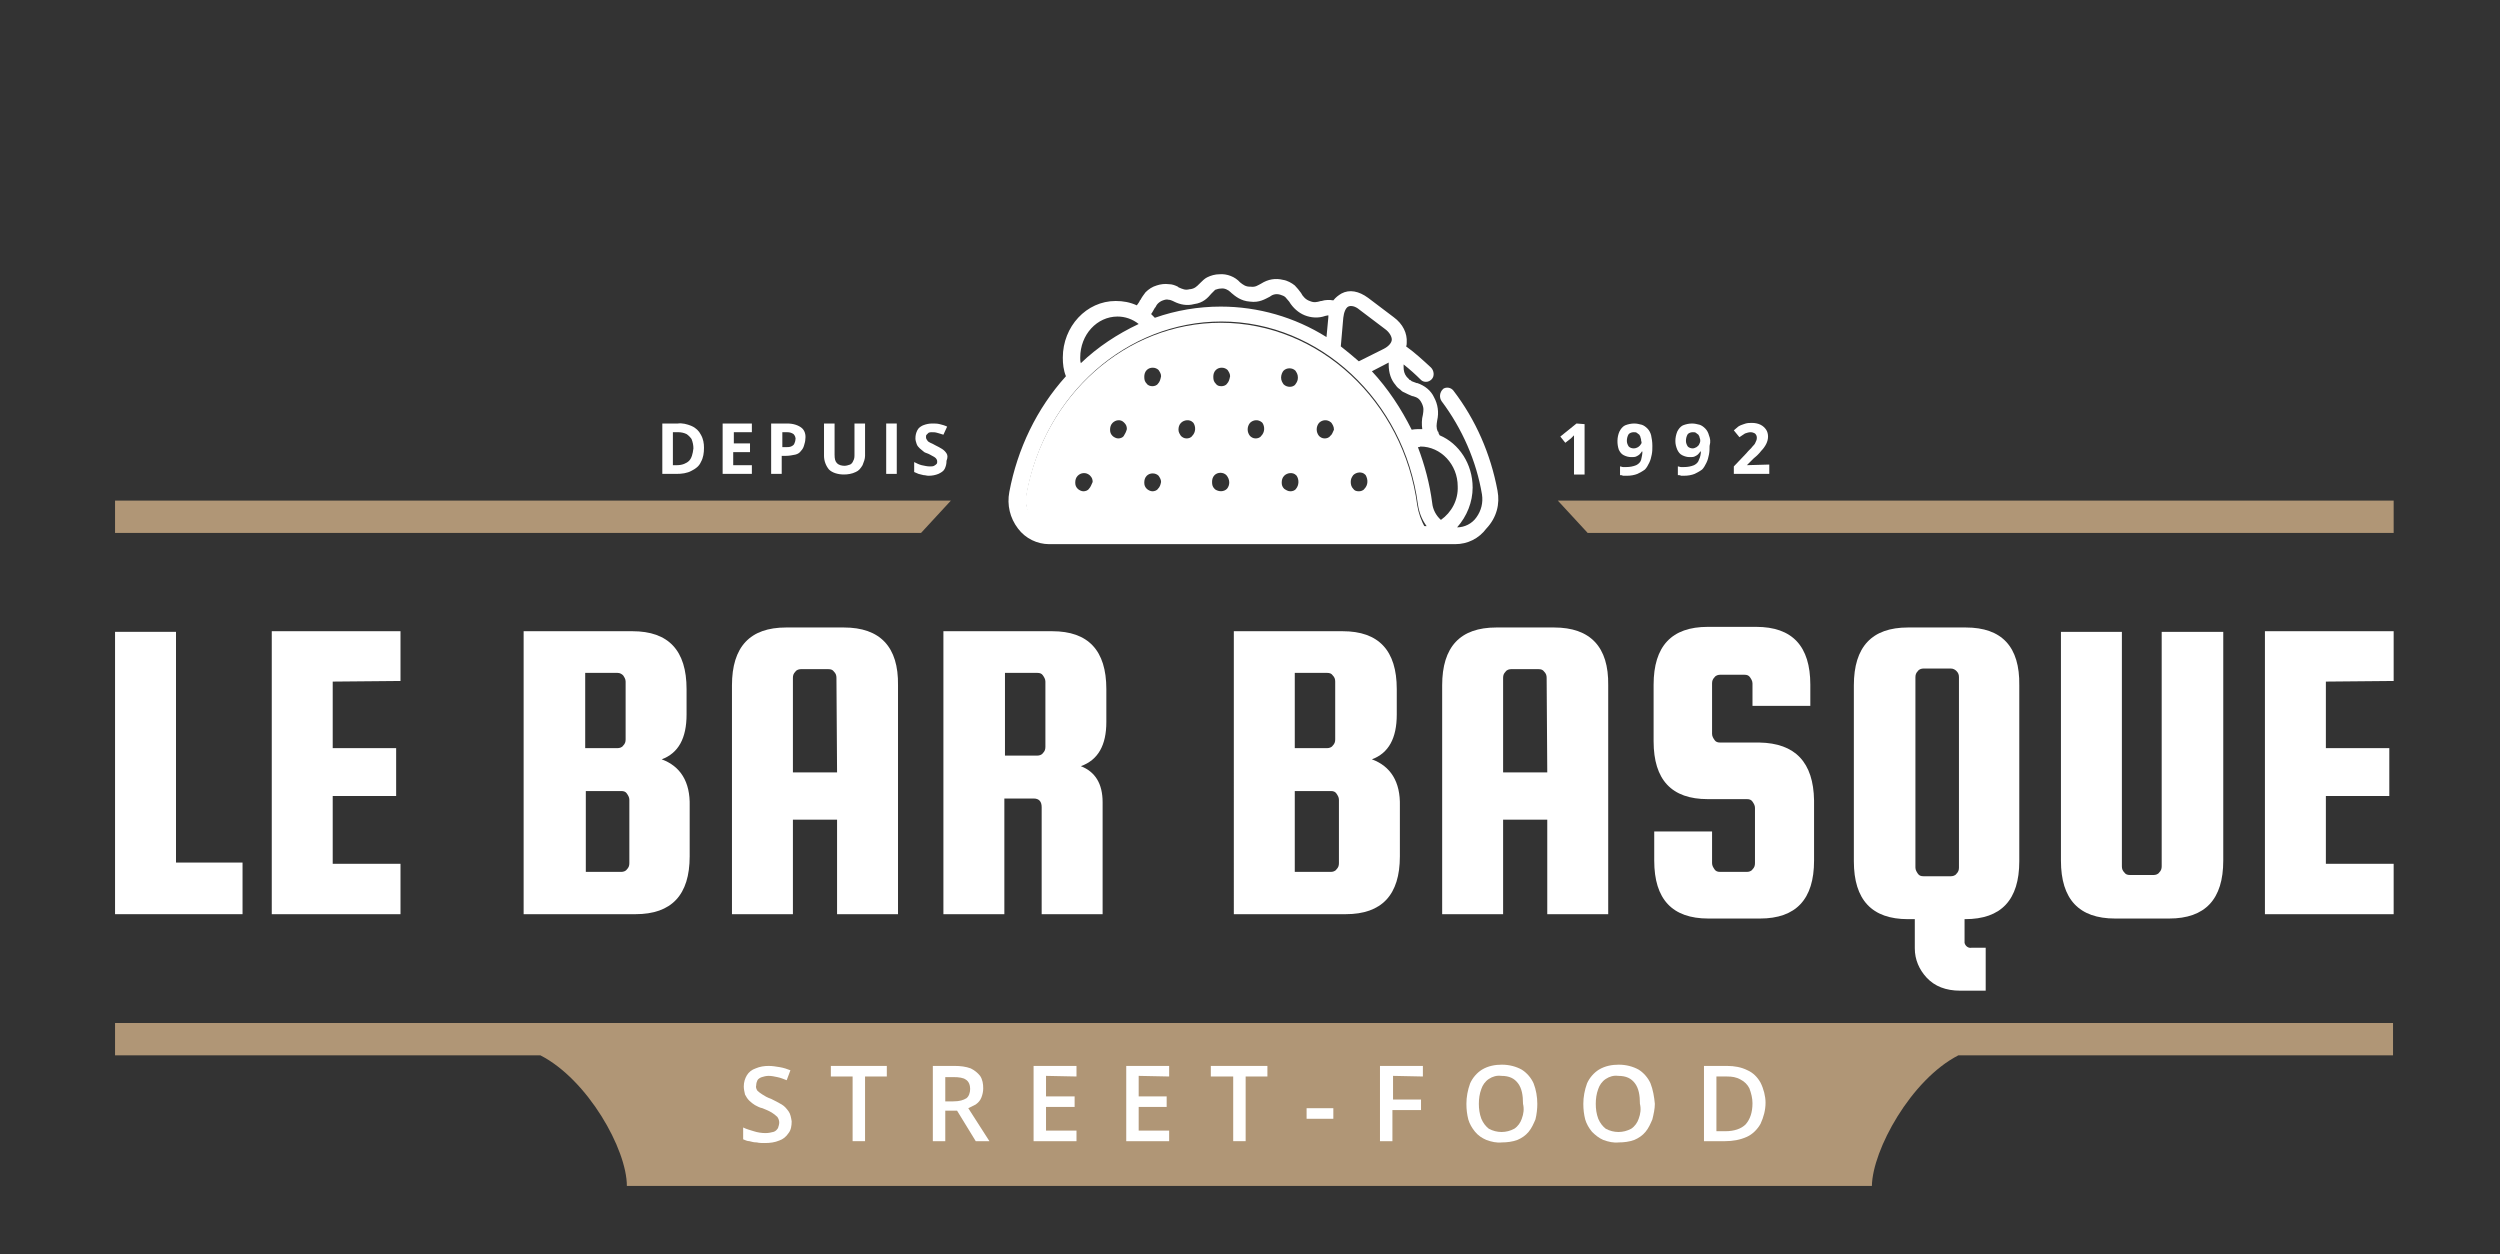 <?xml version="1.0" encoding="utf-8"?>
<!-- Generator: Adobe Illustrator 26.3.0, SVG Export Plug-In . SVG Version: 6.00 Build 0)  -->
<svg version="1.1" id="Calque_1" xmlns="http://www.w3.org/2000/svg" xmlns:xlink="http://www.w3.org/1999/xlink" x="0px" y="0px"
	 viewBox="0 0 402 201.7" style="enable-background:new 0 0 402 201.7;" xml:space="preserve">
<rect x="0" y="0" width="402" height="201.7" fill="#333333" stroke="none"/>
<style type="text/css">
	.st0{fill:#FFFFFF;}
	.st1{fill-rule:evenodd;clip-rule:evenodd;fill:#B09676;}
</style>
<g id="Bar-Basque-logo-street-food_00000090258147031351232160000003558907896924263604_">
	<path class="st0" d="M28.3,138.7v-37.1h-9.8V147H39v-8.3H28.3z"/>
	<path class="st0" d="M64.4,109.5v-8H43.7V147h20.7v-8.1H53.5V128h10.2v-7.7H53.5v-10.7L64.4,109.5L64.4,109.5z"/>
	<path class="st0" d="M106.4,122.1c2.7-1,4-3.4,4-7.2v-4.1c0-6.2-2.9-9.3-8.7-9.3H84.2V147h18c5.8,0,8.7-3.1,8.7-9.3v-8.1
		C111,125.7,109.4,123.2,106.4,122.1z M94.1,108.2h5.2c0.4,0,0.7,0.2,0.9,0.4c0.2,0.3,0.4,0.6,0.4,1v9.3c0,0.4-0.1,0.7-0.4,1
		c-0.2,0.3-0.6,0.4-0.9,0.4h-5.2V108.2z M101.2,138.8c0,0.4-0.1,0.7-0.4,1c-0.2,0.3-0.6,0.4-0.9,0.4h-5.7v-13h5.7
		c0.4,0,0.7,0.1,0.9,0.4c0.2,0.3,0.4,0.6,0.4,1V138.8z"/>
	<path class="st0" d="M135.7,100.9h-9.3c-5.8,0-8.7,3.1-8.7,9.3V147h9.8v-15.2h7.1V147h9.8v-36.8C144.5,104,141.5,100.9,135.7,100.9
		z M134.6,124.2h-7.1V109c0-0.4,0.1-0.7,0.4-1c0.2-0.3,0.6-0.4,0.9-0.4h4.4c0.4,0,0.7,0.1,0.9,0.4c0.3,0.3,0.4,0.6,0.4,1
		L134.6,124.2z"/>
	<path class="st0" d="M177.9,116.1v-5.3c0-6.2-2.9-9.3-8.7-9.3h-17.5V147h9.8v-18.6h4.7c0.9,0,1.3,0.5,1.3,1.4V147h9.8v-18
		c0-3-1.2-4.9-3.5-5.8C176.6,122.2,177.9,119.8,177.9,116.1z M168.1,120.1c0,0.4-0.1,0.7-0.4,1c-0.2,0.3-0.6,0.4-0.9,0.4h-5.2v-13.3
		h5.2c0.4,0,0.7,0.1,0.9,0.4s0.4,0.6,0.4,1V120.1z"/>
	<path class="st0" d="M220.6,122.1c2.7-1,4-3.4,4-7.2v-4.1c0-6.2-2.9-9.3-8.7-9.3h-17.5V147h18c5.8,0,8.7-3.1,8.7-9.3v-8.1
		C225.2,125.7,223.6,123.2,220.6,122.1z M208.2,108.2h5.2c0.4,0,0.7,0.1,0.9,0.4c0.3,0.3,0.4,0.6,0.4,1v9.3c0,0.4-0.1,0.7-0.4,1
		c-0.2,0.3-0.6,0.4-0.9,0.4h-5.2V108.2z M215.3,138.8c0,0.4-0.1,0.7-0.4,1c-0.2,0.3-0.6,0.4-0.9,0.4h-5.8v-13h5.8
		c0.4,0,0.7,0.1,0.9,0.4s0.4,0.6,0.4,1V138.8z"/>
	<path class="st0" d="M249.9,100.9h-9.3c-5.8,0-8.7,3.1-8.7,9.3V147h9.8v-15.2h7.1V147h9.8v-36.8C258.7,104,255.7,100.9,249.9,100.9
		z M248.8,124.2h-7.1V109c0-0.4,0.1-0.7,0.4-1c0.2-0.3,0.6-0.4,0.9-0.4h4.4c0.4,0,0.7,0.1,0.9,0.4c0.3,0.3,0.4,0.6,0.4,1
		L248.8,124.2L248.8,124.2z"/>
	<path class="st0" d="M282.9,119.4h-6.3c-0.4,0-0.7-0.1-0.9-0.4c-0.2-0.3-0.4-0.6-0.4-1v-8.1c0-0.4,0.1-0.7,0.4-1
		c0.2-0.3,0.6-0.4,0.9-0.4h3.9c0.4,0,0.7,0.1,0.9,0.4c0.2,0.3,0.4,0.6,0.4,1v3.6h9.3v-3.4c0-6.2-2.9-9.3-8.7-9.3h-7.8
		c-5.8,0-8.7,3.1-8.7,9.3v9.1c0,6.2,2.9,9.3,8.7,9.3h6.3c0.4,0,0.7,0.1,0.9,0.4c0.2,0.3,0.4,0.6,0.4,1v8.9c0,0.4-0.1,0.7-0.4,1
		c-0.2,0.3-0.6,0.4-0.9,0.4h-4.3c-0.4,0-0.7-0.1-0.9-0.4c-0.2-0.3-0.4-0.6-0.4-1v-5.1H266v4.7c0,6.2,2.9,9.3,8.7,9.3h8.3
		c5.8,0,8.7-3.1,8.7-9.3v-9.7C291.6,122.6,288.7,119.5,282.9,119.4z"/>
	<path class="st0" d="M316.1,100.9h-9.3c-5.8,0-8.7,3.1-8.7,9.3v28.3c0,6.2,2.9,9.3,8.7,9.3h1.1v4.7c0,1.8,0.7,3.4,1.9,4.7
		c1.3,1.4,3.1,2.1,5.4,2.1h4.1v-6.9H317c-0.5,0.1-1-0.3-1.1-0.8c0-0.1,0-0.2,0-0.3v-3.5h0.1c5.8,0,8.7-3.1,8.7-9.3v-28.3
		C324.8,104,321.9,100.9,316.1,100.9z M315,139.5c0,0.4-0.1,0.7-0.4,1c-0.2,0.3-0.6,0.4-0.9,0.4h-4.4c-0.4,0-0.7-0.1-0.9-0.4
		c-0.2-0.3-0.4-0.6-0.4-1v-30.6c0-0.4,0.1-0.7,0.4-1c0.2-0.3,0.6-0.4,0.9-0.4h4.4c0.4,0,0.7,0.2,0.9,0.4c0.3,0.3,0.4,0.6,0.4,1
		V139.5z"/>
	<path class="st0" d="M347.6,101.6v37.7c0,0.4-0.1,0.7-0.4,1c-0.2,0.3-0.6,0.4-0.9,0.4h-3.8c-0.4,0-0.7-0.1-0.9-0.4
		c-0.3-0.3-0.4-0.6-0.4-1v-37.7h-9.8v36.8c0,6.2,2.9,9.3,8.7,9.3h8.7c5.8,0,8.7-3.1,8.7-9.3v-36.8
		C357.5,101.6,347.6,101.6,347.6,101.6z"/>
	<path class="st0" d="M384.9,109.5v-8h-20.7V147h20.7v-8.1H374V128h10.2v-7.7H374v-10.7L384.9,109.5L384.9,109.5z"/>
	<path class="st1" d="M18.5,164.5v5.2h68.4c7.6,3.9,13.9,15.1,13.9,21H301c0.1-5.8,6.3-17.1,13.9-21h69.9v-5.2H18.5z M18.5,80.5v5.2
		h129.6l4.8-5.2H18.5z M250.5,80.5l4.8,5.2h129.6v-5.2H250.5z"/>
	<path class="st0" d="M126.8,178.7c-0.3-0.4-0.6-0.8-1.1-1.1s-1.1-0.6-1.7-0.9c-0.6-0.2-1.1-0.5-1.4-0.7s-0.6-0.4-0.8-0.6
		c-0.2-0.3-0.3-0.6-0.2-0.9c0-0.3,0.1-0.6,0.2-0.8s0.4-0.4,0.7-0.5c0.3-0.1,0.7-0.2,1.1-0.2c0.5,0,0.9,0.1,1.4,0.2
		c0.5,0.1,1,0.3,1.5,0.5l0.6-1.6c-0.5-0.2-1.1-0.4-1.7-0.5s-1.2-0.2-1.8-0.2c-0.7,0-1.4,0.1-2.1,0.4c-0.6,0.2-1.1,0.6-1.4,1.1
		s-0.5,1.1-0.5,1.8c0,0.4,0.1,0.9,0.2,1.3c0.2,0.4,0.4,0.7,0.7,1c0.3,0.3,0.6,0.5,0.9,0.7c0.4,0.2,0.7,0.4,1.2,0.5
		c0.5,0.2,1,0.4,1.5,0.7c0.3,0.2,0.6,0.4,0.9,0.7c0.2,0.3,0.3,0.6,0.3,0.9c0,0.3-0.1,0.6-0.2,0.9c-0.2,0.3-0.4,0.5-0.7,0.6
		c-0.4,0.1-0.8,0.2-1.3,0.2c-0.6,0-1.3-0.1-1.9-0.3s-1.1-0.3-1.7-0.6v1.9c0.3,0.1,0.6,0.3,1,0.3c0.4,0.1,0.7,0.2,1.2,0.2
		c0.4,0.1,0.8,0.1,1.3,0.1c0.8,0,1.6-0.1,2.3-0.4c0.6-0.2,1.1-0.6,1.5-1.2c0.4-0.5,0.5-1.2,0.5-1.9
		C127.2,179.7,127.1,179.1,126.8,178.7z"/>
	<path class="st0" d="M133.6,171.4v1.7h3.5v10.4h2v-10.4h3.5v-1.7H133.6z"/>
	<path class="st0" d="M155.7,178.2c0.4-0.2,0.8-0.4,1.2-0.6c0.4-0.3,0.7-0.6,0.9-1.1s0.3-1,0.3-1.5c0-0.7-0.1-1.4-0.5-2
		c-0.4-0.5-0.9-0.9-1.5-1.2c-0.8-0.3-1.7-0.4-2.6-0.4H150v12.1h2v-4.9h1.9l3,4.9h2.2L155.7,178.2z M153.3,177.1H152v-3.9h1.3
		c0.9,0,1.6,0.1,2,0.4c0.5,0.3,0.7,0.9,0.7,1.5s-0.2,1.2-0.6,1.5C154.9,176.9,154.3,177.1,153.3,177.1L153.3,177.1z"/>
	<path class="st0" d="M173.1,173.1v-1.7h-6.9v12.1h6.9v-1.7h-4.9V178h4.6v-1.7h-4.6V173L173.1,173.1L173.1,173.1z"/>
	<path class="st0" d="M188,173.1v-1.7h-6.9v12.1h6.9v-1.7h-4.9V178h4.5v-1.7h-4.5V173L188,173.1L188,173.1z"/>
	<path class="st0" d="M194.7,171.4v1.7h3.6v10.4h2v-10.4h3.5v-1.7H194.7z"/>
	<path class="st0" d="M210.1,178.2v1.7h4.3v-1.7H210.1z"/>
	<path class="st0" d="M228.8,173.1v-1.7h-6.9v12.1h2v-5h4.6v-1.7H224V173L228.8,173.1L228.8,173.1z"/>
	<path class="st0" d="M246.6,174.2c-0.4-0.9-1.1-1.7-1.9-2.2c-0.9-0.5-2-0.8-3.2-0.8c-1.1,0-2.2,0.2-3.2,0.8
		c-0.8,0.5-1.5,1.3-1.9,2.2c-0.4,1.1-0.6,2.2-0.6,3.3c0,0.9,0.1,1.7,0.3,2.5c0.2,0.7,0.6,1.4,1.1,2s1.1,1,1.8,1.3
		c0.8,0.3,1.7,0.5,2.5,0.4c0.8,0,1.7-0.1,2.5-0.4c0.7-0.3,1.3-0.7,1.8-1.3s0.8-1.3,1.1-2c0.2-0.8,0.3-1.7,0.3-2.5
		C247.2,176.4,247,175.2,246.6,174.2z M244.7,179.9c-0.2,0.6-0.6,1.2-1.2,1.6c-1.3,0.7-2.8,0.7-4.1,0c-0.5-0.4-0.9-0.9-1.2-1.6
		c-0.3-0.8-0.4-1.6-0.4-2.4c0-0.8,0.1-1.6,0.4-2.4c0.2-0.6,0.6-1.2,1.2-1.6c0.6-0.4,1.3-0.6,2-0.5c1.3,0,2.1,0.4,2.7,1.2
		c0.6,0.8,0.8,1.9,0.8,3.3C245.1,178.3,245,179.1,244.7,179.9L244.7,179.9z"/>
	<path class="st0" d="M265.4,174.2c-0.4-0.9-1.1-1.7-1.9-2.2c-0.9-0.5-2-0.8-3.2-0.8c-1.1,0-2.2,0.2-3.2,0.8
		c-0.8,0.5-1.5,1.3-1.9,2.2c-0.4,1.1-0.6,2.2-0.6,3.3c0,0.9,0.1,1.7,0.3,2.5c0.2,0.7,0.6,1.4,1.1,2c0.5,0.5,1.1,1,1.8,1.3
		c0.8,0.3,1.7,0.5,2.5,0.4c0.8,0,1.7-0.1,2.5-0.4c0.7-0.3,1.3-0.7,1.8-1.3s0.8-1.3,1.1-2c0.2-0.8,0.4-1.7,0.4-2.5
		C266,176.4,265.8,175.2,265.4,174.2z M263.5,179.9c-0.2,0.6-0.6,1.2-1.2,1.6c-1.3,0.7-2.8,0.7-4.1,0c-0.5-0.4-0.9-0.9-1.2-1.6
		c-0.3-0.8-0.4-1.6-0.4-2.4c0-0.8,0.1-1.6,0.4-2.4c0.2-0.6,0.6-1.2,1.2-1.6c0.6-0.4,1.3-0.6,2-0.5c1.3,0,2.1,0.4,2.7,1.2
		s0.8,1.9,0.8,3.3C263.9,178.3,263.8,179.1,263.5,179.9L263.5,179.9z"/>
	<path class="st0" d="M283.1,174.1c-0.5-0.9-1.2-1.6-2.1-2c-1-0.5-2.1-0.7-3.3-0.7H274v12.1h3.4c1.2,0,2.4-0.2,3.5-0.7
		c0.9-0.4,1.7-1.2,2.2-2.1c0.5-1.1,0.8-2.2,0.8-3.4C283.9,176.3,283.6,175.1,283.1,174.1z M280.7,180.8c-0.7,0.7-1.8,1.1-3.3,1.1
		H276v-8.8h1.7c0.8,0,1.5,0.1,2.2,0.5c0.6,0.3,1.1,0.8,1.4,1.4c0.3,0.8,0.5,1.6,0.5,2.4C281.8,178.9,281.4,180,280.7,180.8
		L280.7,180.8z"/>
	<path class="st0" d="M112.7,69.9c-0.3-0.6-0.8-1.1-1.5-1.4s-1.5-0.5-2.2-0.4h-2.5v8.1h2.3c0.8,0,1.7-0.1,2.4-0.5
		c0.6-0.3,1.2-0.7,1.5-1.4c0.4-0.7,0.5-1.5,0.5-2.3C113.2,71.3,113.1,70.6,112.7,69.9z M110.8,74.1c-0.4,0.4-1.1,0.7-1.9,0.7h-0.7
		v-5.3h0.9c0.4,0,0.9,0.1,1.3,0.3c0.3,0.2,0.6,0.5,0.8,0.8c0.2,0.5,0.3,1,0.3,1.5C111.4,73,111.2,73.7,110.8,74.1z"/>
	<path class="st0" d="M120.9,69.5v-1.4h-4.7v8.1h4.7v-1.4h-3v-2.1h2.7v-1.4H118v-1.8C118,69.5,120.9,69.5,120.9,69.5z"/>
	<path class="st0" d="M128.9,68.8c-0.5-0.4-1.3-0.7-2.3-0.7H124v8.1h1.7v-2.9h0.7c0.5,0,1-0.1,1.5-0.2c0.4-0.1,0.7-0.3,0.9-0.6
		c0.2-0.2,0.4-0.5,0.5-0.9c0.1-0.3,0.2-0.7,0.2-1C129.6,69.9,129.4,69.2,128.9,68.8z M127.7,71.4c-0.1,0.2-0.3,0.3-0.5,0.4
		c-0.3,0.1-0.5,0.1-0.8,0.1h-0.6v-2.4h0.8c0.4,0,0.7,0.1,1,0.3c0.2,0.2,0.4,0.6,0.3,0.9C127.9,70.9,127.8,71.2,127.7,71.4
		L127.7,71.4z"/>
	<path class="st0" d="M137.4,68.1v5c0,0.3,0,0.7-0.2,1c-0.1,0.3-0.3,0.5-0.5,0.6c-0.3,0.1-0.6,0.2-0.9,0.2c-0.4,0-0.9-0.1-1.2-0.4
		s-0.4-0.7-0.4-1.4v-5h-1.7v5.2c0,0.8,0.3,1.6,0.8,2.2c0.5,0.5,1.4,0.8,2.4,0.8c0.6,0,1.3-0.1,1.9-0.4c0.5-0.2,0.8-0.6,1.1-1.1
		c0.2-0.5,0.4-1,0.4-1.5v-5.2C139.1,68.1,137.4,68.1,137.4,68.1z"/>
	<path class="st0" d="M142.5,68.1v8.1h1.7v-8.1H142.5z"/>
	<path class="st0" d="M152.2,72.9c-0.2-0.3-0.4-0.5-0.7-0.7s-0.7-0.4-1.1-0.6c-0.3-0.2-0.6-0.3-0.8-0.4s-0.4-0.2-0.5-0.4
		c-0.1-0.1-0.2-0.3-0.2-0.5s0-0.3,0.1-0.4s0.2-0.2,0.3-0.3c0.2-0.1,0.4-0.1,0.5-0.1c0.3,0,0.6,0,0.9,0.1c0.3,0.1,0.7,0.2,1,0.3
		l0.6-1.3c-0.4-0.2-0.8-0.3-1.2-0.4s-0.8-0.1-1.2-0.1c-0.5,0-1,0.1-1.5,0.3c-0.4,0.2-0.7,0.4-0.9,0.8s-0.3,0.8-0.3,1.3
		c0,0.3,0.1,0.6,0.2,0.9c0.1,0.3,0.3,0.5,0.5,0.7s0.4,0.3,0.6,0.5s0.4,0.2,0.6,0.3c0.3,0.1,0.6,0.3,0.8,0.4s0.4,0.2,0.6,0.4
		c0.1,0.1,0.2,0.3,0.2,0.5s0,0.3-0.1,0.4s-0.2,0.2-0.4,0.3c-0.2,0.1-0.4,0.1-0.7,0.1c-0.4,0-0.8-0.1-1.3-0.2
		c-0.4-0.1-0.8-0.3-1.2-0.5v1.6c0.2,0.1,0.5,0.2,0.7,0.3c0.3,0.1,0.5,0.1,0.8,0.2c0.3,0,0.5,0.1,0.8,0.1c0.6,0,1.1-0.1,1.6-0.3
		c0.4-0.2,0.8-0.4,1-0.8s0.3-0.8,0.3-1.3C152.4,73.6,152.4,73.2,152.2,72.9z"/>
	<path class="st0" d="M253.5,68.1l-2.6,2.1l0.8,1l0.9-0.7c0.1-0.1,0.2-0.2,0.3-0.3s0.2-0.2,0.2-0.2c0,0.2,0,0.3,0,0.5s0,0.4,0,0.6
		s0,0.3,0,0.5v4.7h1.7v-8.1L253.5,68.1L253.5,68.1z"/>
	<path class="st0" d="M265.5,70c-0.1-0.4-0.3-0.8-0.6-1.1c-0.3-0.3-0.6-0.5-0.9-0.6c-0.4-0.1-0.8-0.2-1.2-0.2c-0.5,0-1,0.1-1.5,0.3
		c-0.4,0.2-0.7,0.6-0.9,1c-0.4,0.9-0.4,2-0.1,2.9c0.2,0.4,0.4,0.7,0.8,0.9c0.4,0.2,0.8,0.3,1.2,0.3c0.3,0,0.6,0,0.8-0.1
		c0.2-0.1,0.4-0.2,0.5-0.3c0.1-0.1,0.3-0.3,0.4-0.5h0.1c0,0.4-0.1,0.9-0.2,1.3s-0.4,0.7-0.8,0.9c-0.5,0.2-1,0.3-1.6,0.3
		c-0.2,0-0.3,0-0.5,0s-0.3-0.1-0.5-0.1v1.4c0.2,0,0.3,0,0.5,0.1c0.2,0,0.4,0,0.6,0c0.6,0,1.2-0.1,1.7-0.3c0.4-0.2,0.8-0.4,1.2-0.7
		c0.3-0.3,0.5-0.7,0.7-1.1s0.3-0.8,0.4-1.3s0.1-0.9,0.1-1.4C265.7,71,265.6,70.5,265.5,70z M263.8,71.5c-0.1,0.2-0.3,0.3-0.4,0.4
		c-0.2,0.1-0.4,0.2-0.7,0.2c-0.3,0-0.6-0.1-0.8-0.3c-0.2-0.3-0.3-0.6-0.3-0.9c0-0.4,0.1-0.8,0.3-1.1c0.2-0.2,0.5-0.3,0.8-0.3
		c0.2,0,0.4,0,0.5,0.1s0.3,0.2,0.4,0.3c0.1,0.2,0.2,0.3,0.2,0.5c0.1,0.2,0.1,0.4,0.1,0.5C264,71.1,264,71.3,263.8,71.5z"/>
	<path class="st0" d="M274.8,70c-0.1-0.4-0.3-0.8-0.6-1.1c-0.3-0.3-0.6-0.5-0.9-0.6c-0.4-0.1-0.8-0.2-1.2-0.2c-0.5,0-1,0.1-1.5,0.3
		c-0.4,0.2-0.7,0.6-0.9,1c-0.2,0.5-0.3,1-0.3,1.5s0.1,0.9,0.3,1.4c0.2,0.4,0.4,0.7,0.8,0.9c0.4,0.2,0.8,0.3,1.2,0.3
		c0.3,0,0.6,0,0.8-0.1c0.2-0.1,0.4-0.2,0.5-0.3c0.1-0.1,0.3-0.3,0.4-0.5h0.1c0,0.4-0.1,0.9-0.3,1.3c-0.1,0.4-0.4,0.7-0.8,0.9
		c-0.5,0.2-1,0.3-1.6,0.3c-0.2,0-0.3,0-0.5,0S270,75,269.8,75v1.4c0.2,0,0.4,0,0.5,0.1c0.2,0,0.4,0,0.5,0c0.6,0,1.2-0.1,1.7-0.3
		c0.4-0.2,0.8-0.4,1.2-0.7c0.3-0.3,0.5-0.7,0.7-1.1s0.3-0.8,0.4-1.3s0.1-0.9,0.1-1.4C275.1,71,275,70.5,274.8,70z M273.2,71.5
		c-0.1,0.2-0.3,0.3-0.4,0.4c-0.2,0.1-0.4,0.2-0.6,0.2c-0.3,0-0.6-0.1-0.8-0.3c-0.2-0.3-0.3-0.6-0.3-0.9c0-0.4,0.1-0.8,0.3-1.1
		c0.2-0.2,0.5-0.3,0.8-0.3c0.2,0,0.4,0,0.5,0.1s0.3,0.2,0.4,0.3c0.1,0.2,0.2,0.3,0.2,0.5c0.1,0.2,0.1,0.4,0.1,0.5
		C273.4,71.1,273.3,71.3,273.2,71.5z"/>
	<path class="st0" d="M280.9,74.8L280.9,74.8l1.1-1.1c0.5-0.4,0.9-0.8,1.2-1.2c0.3-0.3,0.6-0.7,0.8-1.1c0.2-0.4,0.3-0.8,0.3-1.2
		s-0.1-0.8-0.3-1.1c-0.2-0.3-0.5-0.6-0.9-0.8c-0.4-0.2-0.9-0.3-1.4-0.3c-0.4,0-0.8,0-1.3,0.2c-0.3,0.1-0.6,0.2-0.9,0.4
		c-0.2,0.2-0.5,0.4-0.7,0.6l0.9,1.1c0.3-0.2,0.6-0.4,0.9-0.6c0.3-0.1,0.6-0.2,0.9-0.2s0.5,0.1,0.7,0.2c0.2,0.2,0.3,0.4,0.3,0.7
		c0,0.3-0.1,0.5-0.2,0.7c-0.1,0.3-0.3,0.5-0.5,0.7c-0.2,0.3-0.6,0.6-1,1.1l-2,2.1v1.2h5.7v-1.5L280.9,74.8L280.9,74.8z"/>
	<path class="st0" d="M240.8,78.9c-1.1-5.9-3.5-11.4-7.1-16.1c-0.4-0.5-1.1-0.6-1.6-0.3l-0.1,0.1c-0.5,0.5-0.6,1.3-0.2,1.9
		c3.3,4.4,5.6,9.6,6.5,15c0.2,1.3-0.1,2.6-0.9,3.7c-0.7,1-1.9,1.6-3.1,1.6c1.6-1.8,2.5-4.1,2.5-6.4c0-3.8-2.2-7.1-5.3-8.4
		c-0.1-0.2-0.2-0.3-0.2-0.5c0,0,0-0.1-0.1-0.1c-0.3-0.7-0.2-1.1-0.1-1.8c0.3-1.3,0.1-2.6-0.5-3.7c-0.5-1.1-1.5-1.9-2.7-2.3h-0.1
		c-0.3-0.1-0.5-0.2-0.8-0.3c-0.1-0.1-0.2-0.2-0.3-0.2c0,0-0.1,0-0.1-0.1c-0.1-0.1-0.3-0.3-0.4-0.4c-0.4-0.5-0.5-1-0.5-1.6v-0.3v-0.1
		c1,0.8,1.9,1.6,2.8,2.5c0.2,0.2,0.5,0.3,0.8,0.3c0.4,0,0.7-0.2,0.9-0.4c0.5-0.5,0.4-1.4-0.1-1.9c-1.3-1.2-2.6-2.4-4-3.4
		c0.1-0.2,0.1-0.4,0.1-0.6c0.1-1.5-0.6-3-2.1-4.1l-4.1-3.1c-1.5-1.1-3-1.4-4.3-0.7c-0.5,0.3-0.9,0.6-1.3,1.1
		c-0.6-0.1-1.3-0.1-1.9,0.1h-0.1c-0.7,0.2-1.1,0.3-1.8,0c-0.6-0.2-1.1-0.7-1.4-1.3c-0.3-0.4-0.6-0.8-1-1.2c-0.5-0.4-1.2-0.8-1.9-0.9
		c-1.2-0.3-2.4-0.1-3.5,0.6c-0.6,0.3-0.9,0.6-1.7,0.5H201c-0.7,0-1.1-0.3-1.6-0.7c-0.8-0.9-2.1-1.4-3.3-1.3c-0.7,0-1.4,0.2-2,0.5
		c-0.4,0.2-0.8,0.6-1.1,0.9l-0.1,0.1c-0.5,0.5-0.8,0.8-1.5,0.9h-0.1c-0.7,0.2-1.1,0-1.8-0.3l-0.1-0.1c-0.4-0.2-0.9-0.4-1.4-0.4
		c-0.7-0.1-1.4,0-2,0.2c-0.7,0.2-1.3,0.6-1.8,1.1c-0.3,0.4-0.6,0.8-0.8,1.2l-0.1,0.1c-0.1,0.3-0.3,0.5-0.5,0.8
		c-1.1-0.5-2.2-0.7-3.4-0.7c-4.7,0-8.5,4.1-8.5,9.1c0,1,0.1,2,0.5,3c-4.7,5.2-7.8,11.7-9.1,18.6c-0.4,2.1,0.1,4.2,1.4,5.9
		c1.2,1.6,3.1,2.5,5,2.5H234c2,0,3.8-0.9,5-2.5C240.7,83.2,241.2,81,240.8,78.9z M224.4,61.9c0.2,0.3,0.4,0.5,0.7,0.7
		c0.2,0.2,0.4,0.4,0.7,0.5c0.4,0.2,0.8,0.4,1.3,0.6h0.1c0.6,0.2,1,0.3,1.4,1.1s0.3,1.2,0.2,1.9c-0.2,0.7-0.2,1.6-0.1,2.3h-0.2
		c-0.5,0-1,0-1.5,0.1c-1.7-3.4-3.8-6.6-6.4-9.4l2.7-1.4v0.1v0.2C223.3,60,223.7,61.1,224.4,61.9z M216,51.1c0.1-0.9,0.4-1.6,0.8-1.8
		c0.4-0.2,1.1-0.1,1.8,0.5l4.1,3.1c0.7,0.5,1.1,1.2,1.1,1.7s-0.5,1.1-1.3,1.5l-4,2c-0.9-0.8-1.9-1.6-2.9-2.4L216,51.1z M185.7,49.5
		l0.1-0.1c0.1-0.2,0.2-0.4,0.4-0.6c0.2-0.2,0.5-0.4,0.8-0.5s0.6-0.2,0.9-0.1c0.2,0,0.5,0.1,0.7,0.2l0.2,0.1c1,0.5,2.1,0.7,3.2,0.4
		c1.5-0.2,2.2-1,2.8-1.7l0.1-0.1c0.2-0.2,0.3-0.3,0.5-0.5c0.3-0.1,0.6-0.2,0.9-0.2c0.6-0.1,1.2,0.2,1.6,0.6l0.1,0.1
		c0.6,0.5,1.5,1.3,3,1.4c1.5,0.2,2.4-0.4,3.2-0.8c0.5-0.4,1.1-0.5,1.7-0.3c0.3,0.1,0.6,0.2,0.8,0.4s0.4,0.5,0.6,0.7
		c0.6,1,1.5,1.8,2.5,2.2s2.2,0.5,3.3,0.1l0.5-0.1c0,0.1,0,0.2,0,0.3l-0.3,3.2c-5.1-3.2-11-4.9-17-4.9c-3.6,0-7.2,0.6-10.6,1.8
		c-0.2-0.2-0.4-0.4-0.6-0.6C185.4,50.1,185.5,49.8,185.7,49.5z M179.7,50.9c1.2,0,2.4,0.4,3.4,1.2c-3.4,1.6-6.6,3.7-9.3,6.3
		c-0.1-0.3-0.1-0.6-0.1-0.9C173.7,53.8,176.4,50.9,179.7,50.9L179.7,50.9z M169,84.7c-1.2,0-2.4-0.6-3.1-1.6
		c-0.8-1.1-1.1-2.4-0.8-3.7c2.9-16,16.1-27.7,31.3-27.7c15.8,0,29.4,12.7,31.6,29.4c0.2,1.3,0.6,2.4,1.4,3.5L169,84.7L169,84.7z
		 M231.7,83.6c-0.8-0.7-1.3-1.7-1.4-2.7c-0.4-3.1-1.2-6.1-2.3-9c0.1,0,0.3,0,0.4-0.1c3.3,0,6,2.9,6,6.4
		C234.5,80.4,233.4,82.4,231.7,83.6L231.7,83.6z"/>
	<path class="st0" d="M227.9,81.3c-2.2-16.8-15.8-29.4-31.6-29.4c-15.2,0-28.4,11.6-31.3,27.7c-0.2,1.3,0.1,2.6,0.8,3.7
		c0.7,1,1.9,1.6,3.1,1.6h60.3C228.5,83.7,228.1,82.5,227.9,81.3z M206.4,59.6c0.5-0.5,1.4-0.5,1.9,0l0,0c0.2,0.3,0.4,0.6,0.4,1.1
		c0,0.4-0.1,0.7-0.4,1.1c-0.2,0.3-0.6,0.4-0.9,0.4s-0.7-0.1-1-0.4c-0.2-0.3-0.4-0.6-0.4-1.1C206,60.3,206.2,59.8,206.4,59.6z
		 M175.1,78.6c-0.2,0.3-0.6,0.4-0.9,0.4s-0.7-0.2-0.9-0.4c-0.3-0.3-0.4-0.6-0.4-1s0.1-0.8,0.4-1.1c0.5-0.5,1.3-0.6,1.9-0.1
		c0,0,0,0,0.1,0.1c0.3,0.3,0.4,0.6,0.4,1C175.5,77.9,175.4,78.3,175.1,78.6L175.1,78.6z M180.7,70.1c-0.2,0.3-0.6,0.4-0.9,0.4
		s-0.7-0.2-0.9-0.4c-0.3-0.3-0.4-0.6-0.4-1s0.1-0.8,0.4-1.1c0.5-0.5,1.3-0.6,1.8-0.1l0.1,0.1c0.3,0.3,0.4,0.6,0.4,1
		C181.1,69.4,180.9,69.8,180.7,70.1z M186.2,78.6c-0.2,0.3-0.6,0.4-0.9,0.4s-0.7-0.2-0.9-0.4c-0.3-0.3-0.4-0.6-0.4-1
		s0.1-0.8,0.4-1.1c0.5-0.5,1.4-0.5,1.9,0l0,0c0.2,0.3,0.4,0.6,0.4,1C186.6,78,186.5,78.3,186.2,78.6L186.2,78.6z M186.2,61.7
		c-0.2,0.3-0.6,0.4-0.9,0.4s-0.7-0.1-0.9-0.4c-0.3-0.3-0.4-0.6-0.4-1.1c0-0.4,0.1-0.8,0.4-1.1c0.5-0.5,1.4-0.5,1.9,0l0,0
		c0.2,0.3,0.4,0.6,0.4,1C186.6,61,186.5,61.4,186.2,61.7L186.2,61.7z M191.7,70.1c-0.2,0.3-0.6,0.4-0.9,0.4c-0.4,0-0.7-0.2-0.9-0.4
		c-0.2-0.3-0.4-0.6-0.4-1s0.1-0.8,0.4-1.1c0.5-0.5,1.4-0.6,1.9-0.1c0,0,0,0,0.1,0.1C192.3,68.6,192.3,69.5,191.7,70.1L191.7,70.1z
		 M197.3,78.6c-0.5,0.5-1.3,0.5-1.9,0.1c0,0,0,0-0.1-0.1c-0.3-0.3-0.4-0.6-0.4-1.1c0-0.4,0.1-0.8,0.4-1.1c0.5-0.5,1.4-0.5,1.9,0l0,0
		C197.8,77.1,197.8,78,197.3,78.6z M197.3,61.7c-0.2,0.3-0.6,0.4-0.9,0.4c-0.4,0-0.7-0.1-0.9-0.4c-0.3-0.3-0.4-0.6-0.4-1.1
		c0-0.4,0.1-0.8,0.4-1.1c0.5-0.5,1.4-0.5,1.9,0l0,0c0.2,0.3,0.4,0.6,0.4,1C197.7,61,197.6,61.4,197.3,61.7z M202.8,70.1
		c-0.2,0.3-0.6,0.4-0.9,0.4c-0.4,0-0.7-0.2-0.9-0.4c-0.5-0.6-0.5-1.5,0-2.1c0.5-0.5,1.3-0.6,1.9-0.1L203,68
		C203.4,68.6,203.4,69.5,202.8,70.1z M208.4,78.6c-0.2,0.3-0.6,0.4-0.9,0.4c-0.4,0-0.7-0.2-1-0.4c-0.3-0.3-0.4-0.6-0.4-1
		s0.1-0.8,0.4-1.1c0.5-0.5,1.4-0.6,1.9-0.1c0,0,0,0,0.1,0.1C208.9,77.1,208.9,78,208.4,78.6z M213.9,70.1c-0.2,0.3-0.6,0.4-0.9,0.4
		c-0.4,0-0.7-0.2-0.9-0.4c-0.5-0.6-0.5-1.5,0-2.1c0.5-0.5,1.3-0.6,1.9-0.1l0.1,0.1c0.2,0.3,0.4,0.6,0.4,1.1
		C214.3,69.5,214.2,69.9,213.9,70.1z M219.4,78.6c-0.2,0.3-0.6,0.4-0.9,0.4c-0.4,0-0.7-0.1-0.9-0.4c-0.3-0.3-0.4-0.7-0.4-1.1
		s0.1-0.7,0.4-1.1c0.5-0.5,1.4-0.6,1.9-0.1c0,0,0,0,0.1,0.1C220,77.1,220,78,219.4,78.6L219.4,78.6z"/>
</g>
</svg>
